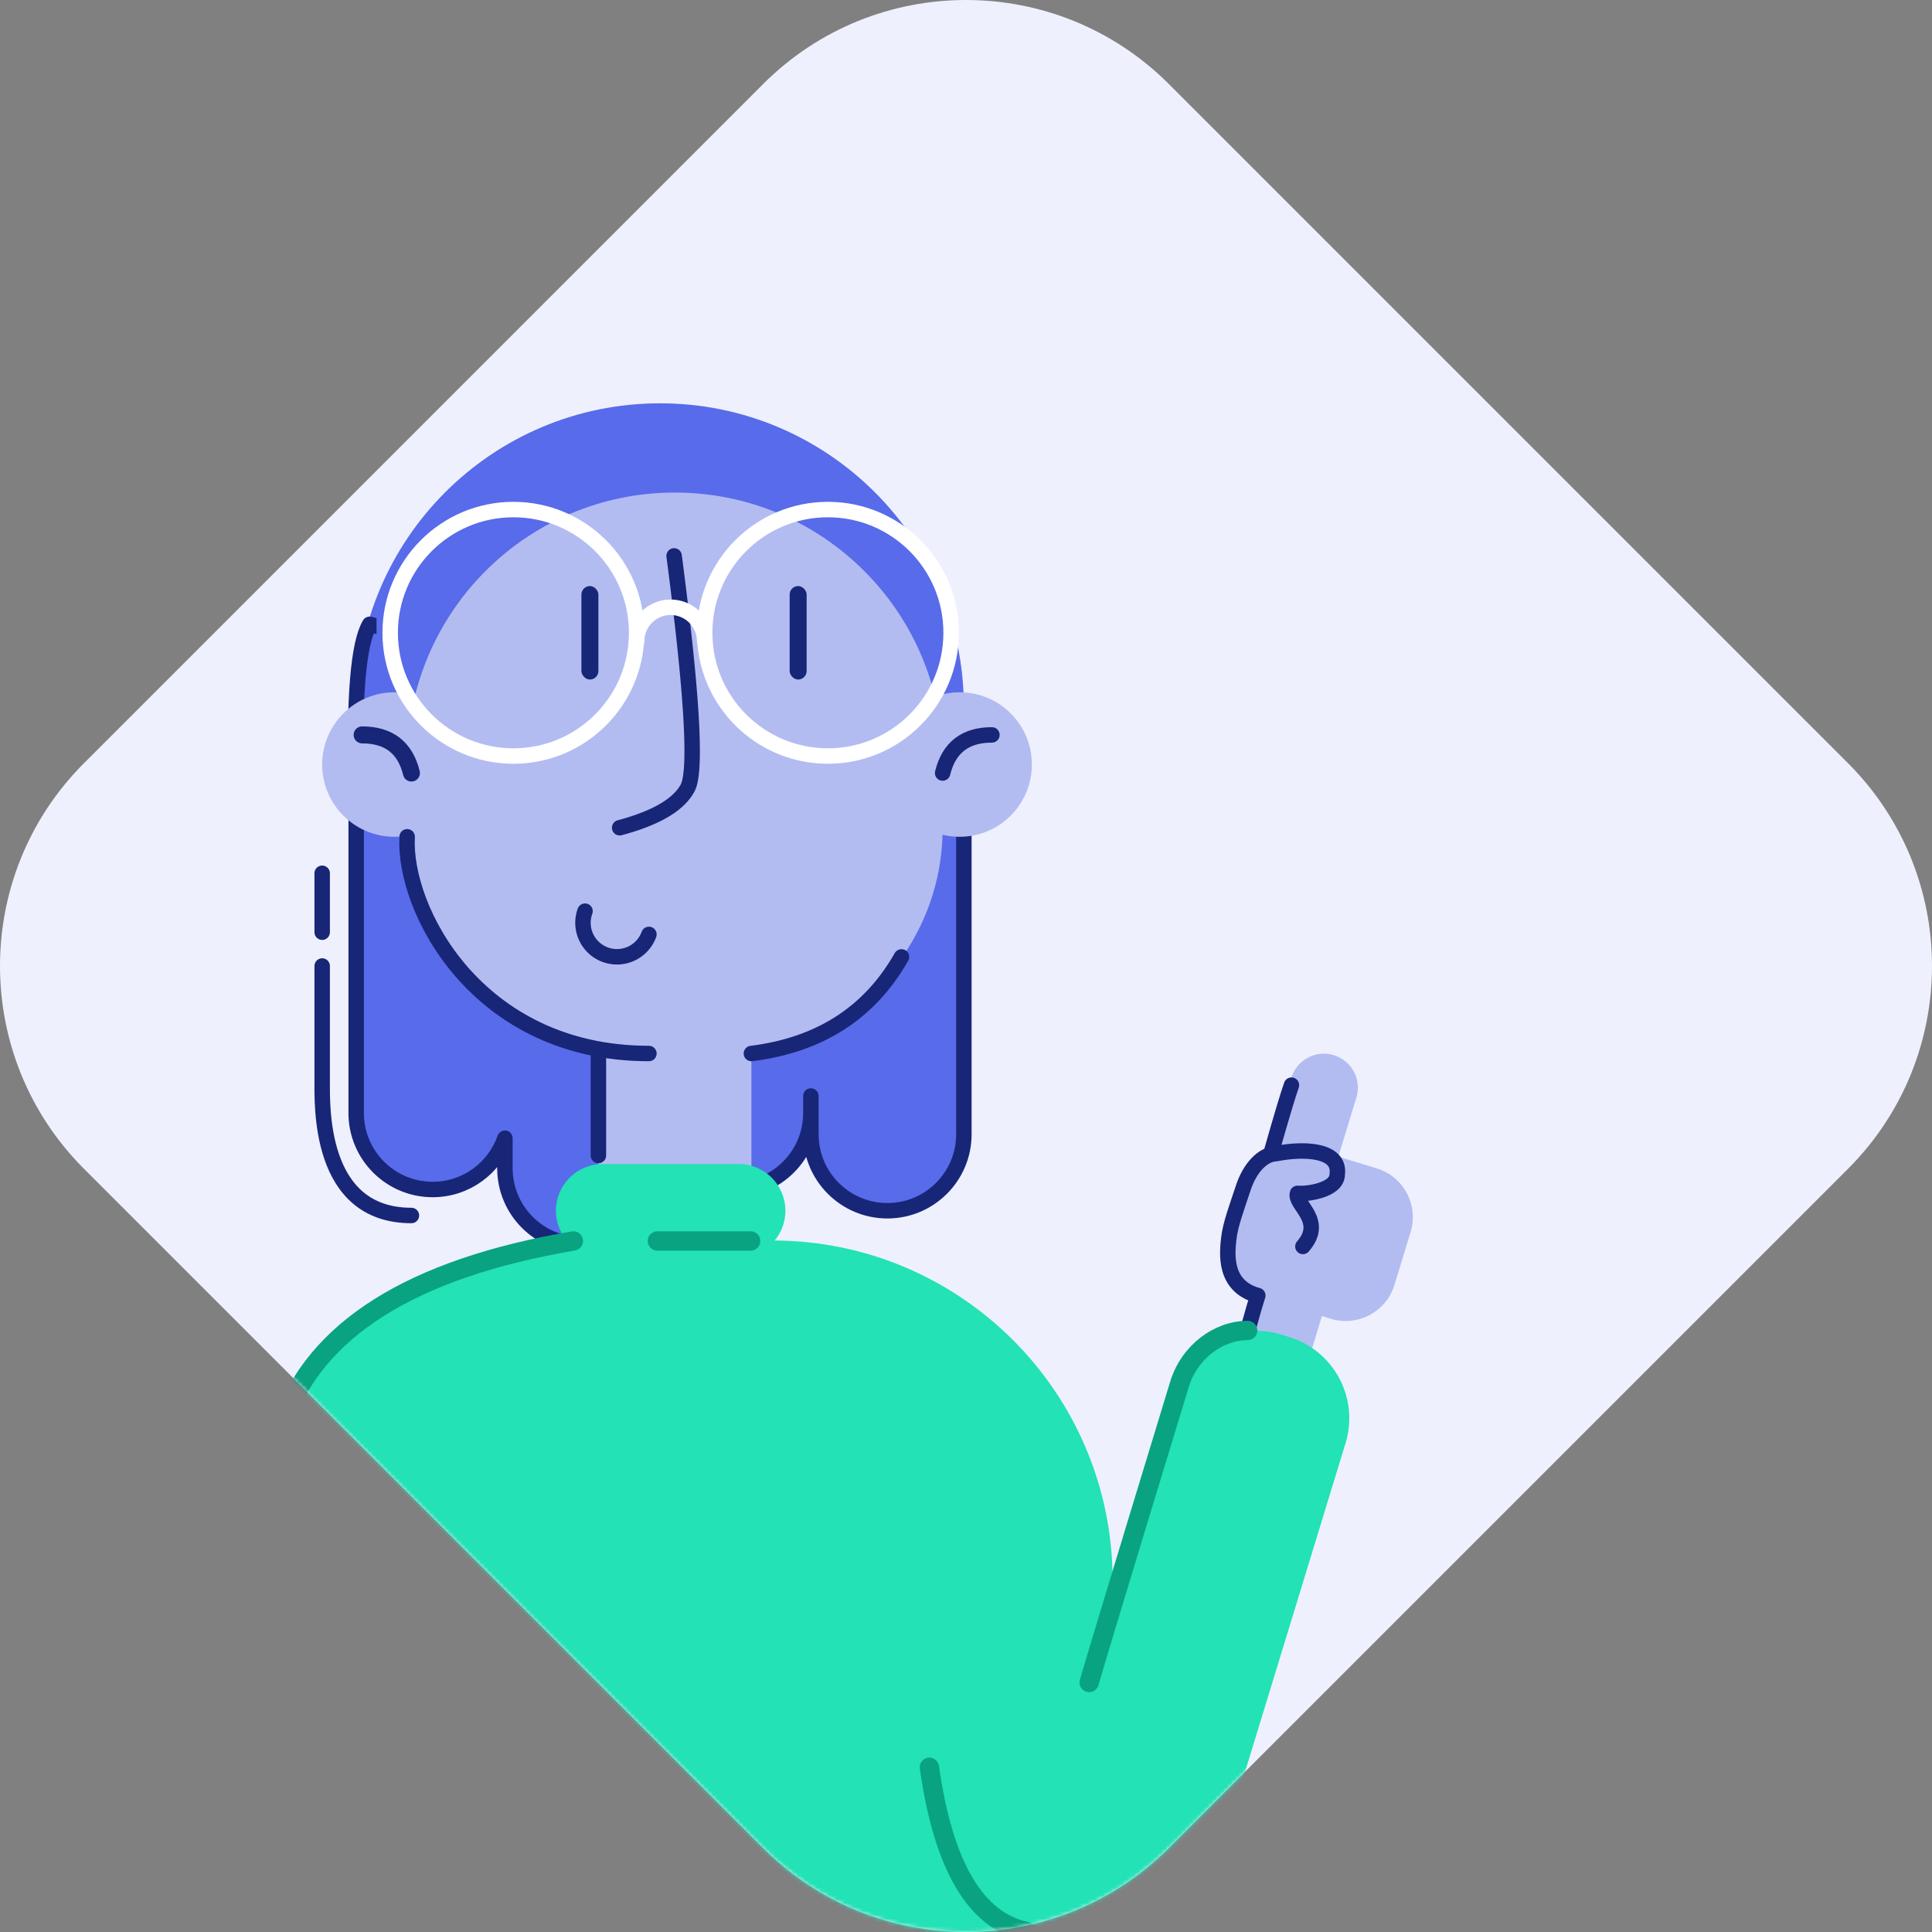<svg xmlns="http://www.w3.org/2000/svg" xmlns:xlink="http://www.w3.org/1999/xlink" width="500" height="500" viewBox="0 0 500 500">
    <rect x="0" y="0" width="500" height="500" fill="#808080" stroke="none"/>
    <defs>
        <path id="a" d="M302.501 21.747l175.752 175.752c28.996 28.995 28.996 76.007 0 105.002L302.501 478.253c-28.995 28.996-76.007 28.996-105.002 0L21.747 302.501c-28.996-28.995-28.996-76.007 0-105.002L197.499 21.747c28.995-28.996 76.007-28.996 105.002 0z"/>
    </defs>
    <g fill="none" fill-rule="evenodd">
        <mask id="b" fill="#fff">
            <use xlink:href="#a"/>
        </mask>
        <use fill="#EEF0FD" xlink:href="#a"/>
        <g mask="url(#b)">
            <g transform="translate(61.384 104.376)">
                <path fill="#586BEA" d="M188.067 174.87v14.297c0 10.933-8.863 19.797-19.796 19.797-10.934 0-19.797-8.864-19.797-19.797v-9.898 4.399c0 10.933-8.863 19.796-19.796 19.796-10.934 0-19.797-8.863-19.797-19.796v14.297c0 10.934-8.863 19.797-19.797 19.797-10.933 0-19.796-8.863-19.796-19.797v-7.774c-2.696 7.728-10.049 13.273-18.697 13.273-10.933 0-19.796-8.863-19.796-19.796V78.636C30.795 35.206 66 0 109.43 0c43.43 0 78.636 35.207 78.636 78.636v96.233z"/>
                <path fill="#586BEA" stroke="#182678" stroke-linejoin="round" stroke-width="4" d="M188.067 174.87v14.297c0 10.933-8.863 19.797-19.796 19.797-10.934 0-19.797-8.864-19.797-19.797v-9.898 4.399c0 10.933-8.863 19.796-19.796 19.796-10.934 0-19.797-8.863-19.797-19.796v14.297c0 10.934-8.863 19.797-19.797 19.797-10.933 0-19.796-8.863-19.796-19.797v-7.774c-2.696 7.728-10.049 13.273-18.697 13.273-10.933 0-19.796-8.863-19.796-19.796V99.813c-.63-23.448.532-37.656 3.487-42.623l153.785 40.591v77.088z"/>
                <path fill="#586BEA" d="M36.054 60.549V52.79l20.931-2.562 21.942 13.51-12.295 11.048z"/>
                <path fill="#B3BCF1" d="M113.28 23.096c38.267 0 69.288 31.021 69.288 69.288v17.587c0 32.198-26.102 58.3-58.3 58.3h-21.976c-32.198 0-58.3-26.102-58.3-58.3V92.384c0-38.267 31.022-69.288 69.288-69.288z"/>
                <circle cx="186.967" cy="93.484" r="18.697" fill="#B3BCF1"/>
                <g transform="matrix(-1 0 0 1 59.39 74.787)">
                    <circle cx="18.697" cy="18.697" r="18.697" fill="#B3BCF1"/>
                    <path stroke="#182678" stroke-linecap="round" stroke-linejoin="round" stroke-width="4.4" d="M14.298 20.896c1.612-6.579 5.864-9.868 12.757-9.868"/>
                </g>
                <path fill="#B3BCF1" d="M277.5 216.697a8.798 8.798 0 0 1 5.842 10.986l-11.576 37.863a8.798 8.798 0 1 1-16.828-5.144l11.576-37.863a8.798 8.798 0 0 1 10.987-5.842z"/>
                <path fill="#B3BCF1" d="M275.988 192.217l18.927 5.787c6.971 2.131 10.895 9.51 8.764 16.482l-4.18 13.669c-2.13 6.971-9.51 10.895-16.482 8.764l-18.927-5.787c-6.971-2.131-10.895-9.51-8.764-16.483l4.18-13.668c2.13-6.972 9.51-10.895 16.482-8.764z"/>
                <path fill="#B3BCF1" d="M283.803 168.701a8.798 8.798 0 0 1 5.842 10.987l-6.753 22.087a8.798 8.798 0 1 1-16.828-5.145l6.753-22.087a8.798 8.798 0 0 1 10.986-5.842z"/>
                <path fill="#22E2B6" d="M270.14 240.994l2.096.64c11.619 3.553 18.159 15.852 14.606 27.472l-35.37 115.689c-3.729 12.198-16.64 19.063-28.839 15.334l-9.464-2.894c-6.971-2.131-10.895-9.51-8.763-16.482L242.669 255.6c3.552-11.619 15.851-18.159 27.47-14.606z"/>
                <path stroke="#182678" stroke-linecap="round" stroke-linejoin="round" stroke-width="4" d="M261.508 239.951c1.237-4.478 2.112-7.496 2.625-9.052-8.972-2.448-7.891-11.122-7.514-14.71.377-3.59 2.147-8.266 3.77-13.196 1.625-4.93 4.885-8.655 8.521-8.82 7.358-1.428 16.658-1.004 15.776 5.398-.03 4.152-7.948 5.14-10.28 4.895-.908 2.91 7.307 6.97 1.397 13.738M267.515 194.26c2.746-9.638 4.523-15.57 5.332-17.799"/>
                <path fill="#B3BCF1" d="M113.28 135.276c10.934 0 19.797 8.864 19.797 19.797v73.687c0 10.933-8.863 19.797-19.797 19.797-10.933 0-19.796-8.864-19.796-19.797v-73.687c0-10.933 8.863-19.797 19.796-19.797z"/>
                <path fill="#22E2B6" d="M94.583 196.866h35.194c6.682 0 12.098 5.416 12.098 12.098 0 6.681-5.416 12.097-12.098 12.097H94.583c-6.681 0-12.097-5.416-12.097-12.097 0-6.682 5.416-12.098 12.097-12.098z"/>
                <path fill="#22E2B6" d="M88 216.662h50.56c48.602 0 88 39.4 88 88v115.46c0 13.973-11.327 25.3-25.3 25.3H9.9c-5.468 0-9.9-4.432-9.9-9.9v-130.86c0-48.6 39.399-88 88-88z"/>
                <rect width="4.399" height="24.196" x="89.084" y="47.292" fill="#182678" rx="2.2"/>
                <rect width="4.399" height="24.196" x="142.975" y="47.292" fill="#182678" rx="2.2"/>
                <path stroke="#182678" stroke-linecap="round" stroke-linejoin="round" stroke-width="4" d="M90.02 131.433a8.798 8.798 0 1 0 16.536 6.018M113.077 39.49c4.67 35.66 5.838 55.675 3.503 60.043-2.336 4.368-8.201 7.805-17.597 10.313"/>
                <circle cx="152.873" cy="59.39" r="31.894" stroke="#FFF" stroke-width="4"/>
                <circle cx="71.488" cy="59.39" r="31.894" stroke="#FFF" stroke-width="4"/>
                <path stroke="#FFF" stroke-linecap="round" stroke-linejoin="round" stroke-width="4" d="M120.979 61.59a8.798 8.798 0 0 0-17.597 0"/>
                <path stroke="#182678" stroke-linecap="round" stroke-linejoin="round" stroke-width="4" d="M182.568 95.683c1.612-6.579 5.865-9.868 12.757-9.868M171.916 143.268c-8.212 14.469-21.158 22.803-38.84 25.003M43.992 112.18c-1.1 18.697 18.106 56.09 62.564 56.09M93.484 168.27v26.396"/>
                <path stroke="#09A381" stroke-linecap="round" stroke-linejoin="round" stroke-width="5" d="M179.143 353c3.6 25.495 11.928 39.653 24.985 42.475"/>
                <path stroke="#182678" stroke-linecap="round" stroke-linejoin="round" stroke-width="4" d="M21.996 145.624v29.245c0 6.6-1.1 35.32 23.096 35.32M21.996 136.88v-15.256"/>
                <path stroke="#09A381" stroke-linecap="round" stroke-linejoin="round" stroke-width="5" d="M87.01 216.784c-41.928 7.131-67.056 22.98-75.383 47.547M132.875 216.784h-24.128M261.508 239.951c-7.632 0-15.221 5.638-17.73 14.202 0 0-20.012 65.552-23.284 76.89"/>
            </g>
        </g>
    </g>
</svg>

